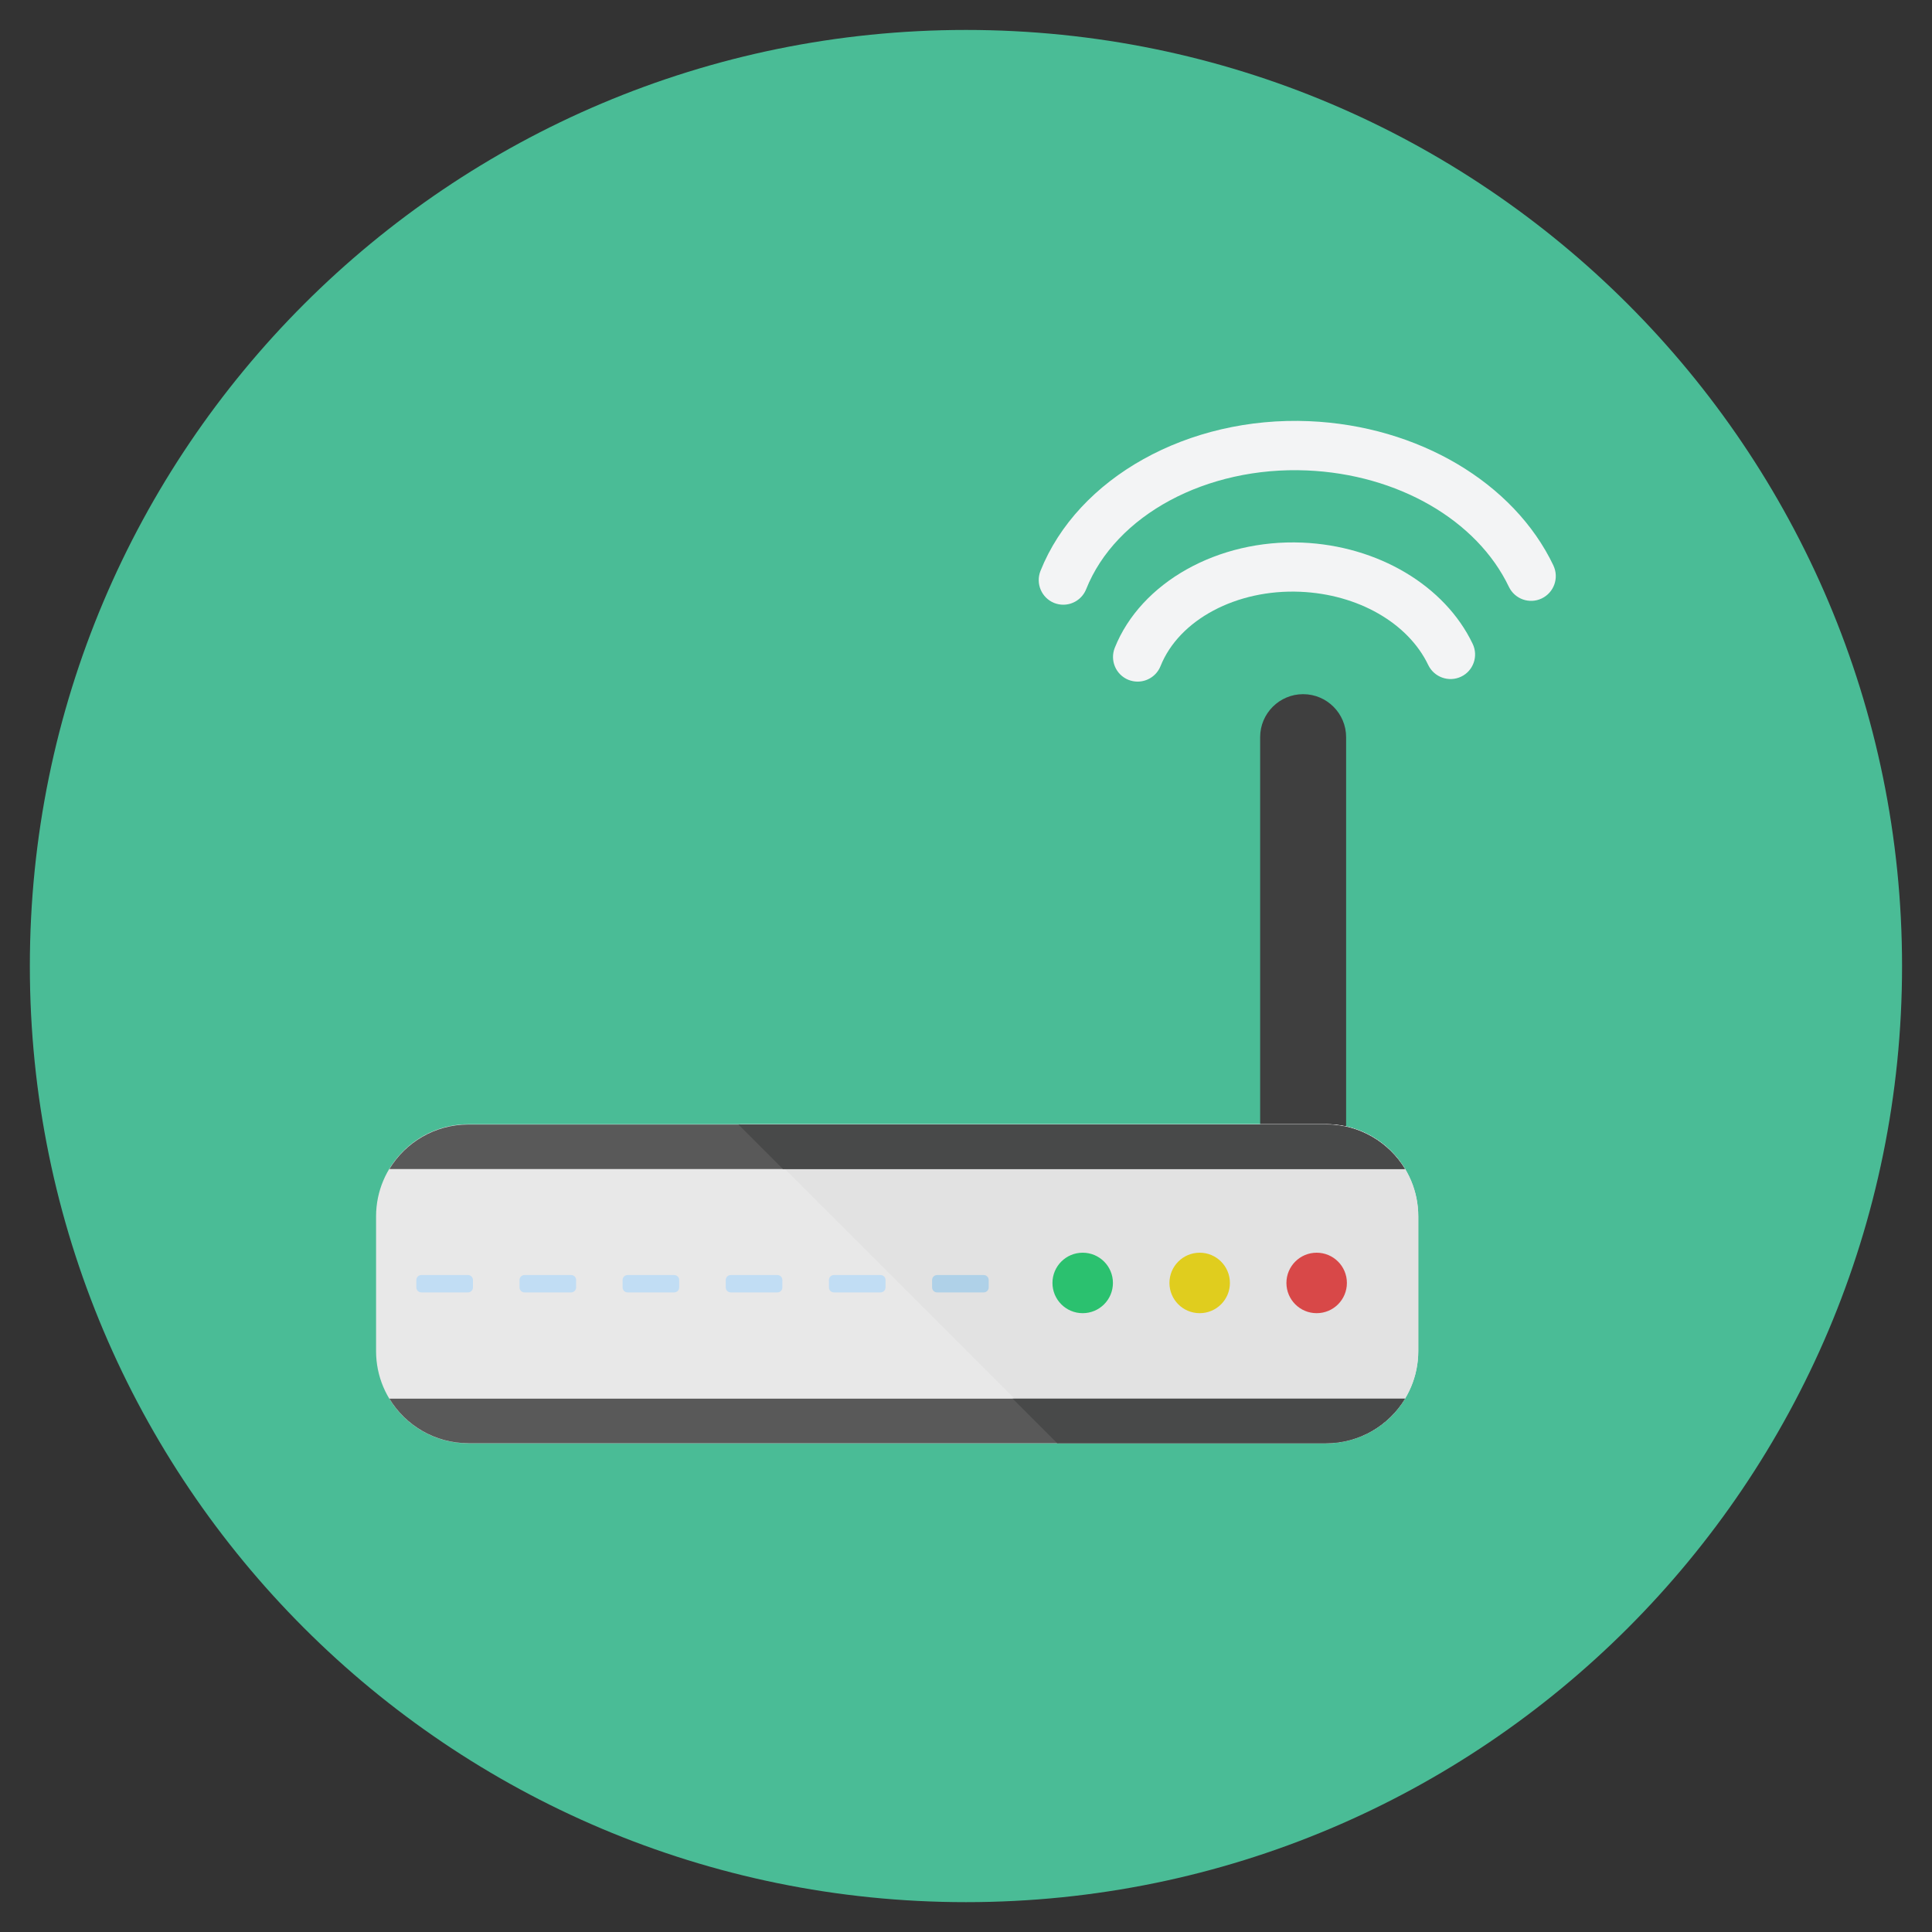 <?xml version="1.0" encoding="utf-8"?>
<!-- Generated by IcoMoon.io -->
<!DOCTYPE svg PUBLIC "-//W3C//DTD SVG 1.1//EN" "http://www.w3.org/Graphics/SVG/1.1/DTD/svg11.dtd">
<svg version="1.1" xmlns="http://www.w3.org/2000/svg" xmlns:xlink="http://www.w3.org/1999/xlink" width="20" height="20" viewBox="0 0 20 20">
<rect x="0" y="0" width="20" height="20" fill="#333333" stroke="none"/>
<path fill="rgb(74, 188, 150)" d="M10 0.31c-5.352 0-9.691 4.338-9.691 9.691s4.339 9.69 9.691 9.69c5.352 0 9.69-4.339 9.69-9.69s-4.339-9.691-9.69-9.691z"></path>
<path fill="rgb(63, 63, 63)" d="M13.49 7.186c-0.245 0-0.445 0.199-0.445 0.445v4.714c0 0.245 0.199 0.445 0.445 0.445s0.445-0.199 0.445-0.445v-4.714c0-0.245-0.199-0.445-0.445-0.445z"></path>
<path fill="rgb(232, 232, 232)" d="M13.727 11.638h-8.879c-0.527 0-0.955 0.427-0.955 0.955v1.393c0 0.527 0.427 0.955 0.955 0.955h8.879c0.527 0 0.955-0.427 0.955-0.955v-1.393c0-0.527-0.427-0.955-0.955-0.955z"></path>
<path fill="rgb(226, 226, 226)" d="M13.727 11.638h-6.066l3.302 3.302h2.764c0.527 0 0.955-0.427 0.955-0.955v-1.393c0-0.527-0.427-0.955-0.955-0.955z"></path>
<path fill="rgb(243, 244, 245)" d="M15.245 6.665c-0.288-0.603-0.98-1.015-1.764-1.048-0.872-0.036-1.67 0.411-1.941 1.089-0.052 0.131 0.011 0.279 0.142 0.332 0.031 0.012 0.063 0.018 0.095 0.018 0.101 0 0.197-0.061 0.237-0.161 0.192-0.48 0.787-0.797 1.446-0.769 0.597 0.025 1.117 0.323 1.325 0.758 0.061 0.127 0.213 0.181 0.34 0.121s0.181-0.213 0.12-0.34z"></path>
<path fill="rgb(243, 244, 245)" d="M16.082 5.856c-0.41-0.861-1.403-1.448-2.53-1.496-1.252-0.053-2.395 0.584-2.781 1.55-0.052 0.131 0.011 0.279 0.142 0.332 0.031 0.012 0.063 0.018 0.094 0.018 0.101 0 0.197-0.061 0.237-0.161 0.306-0.768 1.246-1.273 2.285-1.229 0.94 0.040 1.76 0.513 2.091 1.205 0.061 0.127 0.213 0.181 0.34 0.12s0.181-0.213 0.121-0.34z"></path>
<path fill="rgb(89, 89, 89)" d="M4.031 14.479c0.167 0.276 0.471 0.461 0.817 0.461h8.879c0.346 0 0.65-0.185 0.817-0.461h-10.513z"></path>
<path fill="rgb(89, 89, 89)" d="M13.727 11.641h-8.879c-0.346 0-0.65 0.185-0.817 0.461h10.513c-0.167-0.276-0.471-0.461-0.817-0.461z"></path>
<path fill="rgb(193, 221, 244)" d="M4.844 13.199h-0.482c-0.029 0-0.052 0.023-0.052 0.052v0.076c0 0.029 0.023 0.052 0.052 0.052h0.482c0.029 0 0.052-0.023 0.052-0.052v-0.076c0-0.029-0.023-0.052-0.052-0.052z"></path>
<path fill="rgb(193, 221, 244)" d="M5.912 13.199h-0.482c-0.029 0-0.052 0.023-0.052 0.052v0.076c0 0.029 0.023 0.052 0.052 0.052h0.482c0.029 0 0.052-0.023 0.052-0.052v-0.076c0-0.029-0.023-0.052-0.052-0.052z"></path>
<path fill="rgb(193, 221, 244)" d="M6.979 13.199h-0.482c-0.029 0-0.052 0.023-0.052 0.052v0.076c0 0.029 0.023 0.052 0.052 0.052h0.482c0.029 0 0.052-0.023 0.052-0.052v-0.076c0-0.029-0.023-0.052-0.052-0.052z"></path>
<path fill="rgb(193, 221, 244)" d="M8.047 13.199h-0.482c-0.029 0-0.052 0.023-0.052 0.052v0.076c0 0.029 0.023 0.052 0.052 0.052h0.482c0.029 0 0.052-0.023 0.052-0.052v-0.076c0-0.029-0.023-0.052-0.052-0.052z"></path>
<path fill="rgb(193, 221, 244)" d="M9.115 13.199h-0.482c-0.029 0-0.052 0.023-0.052 0.052v0.076c0 0.029 0.023 0.052 0.052 0.052h0.482c0.029 0 0.052-0.023 0.052-0.052v-0.076c0-0.029-0.023-0.052-0.052-0.052z"></path>
<path fill="rgb(175, 209, 232)" d="M10.183 13.199h-0.482c-0.029 0-0.052 0.023-0.052 0.052v0.076c0 0.029 0.023 0.052 0.052 0.052h0.482c0.029 0 0.052-0.023 0.052-0.052v-0.076c0-0.029-0.023-0.052-0.052-0.052z"></path>
<path fill="rgb(72, 73, 73)" d="M10.483 14.479l0.461 0.461h2.783c0.346 0 0.65-0.185 0.817-0.461h-4.061z"></path>
<path fill="rgb(72, 73, 73)" d="M13.727 11.641h-6.083l0.461 0.461h6.439c-0.167-0.276-0.471-0.461-0.817-0.461z"></path>
<path fill="rgb(43, 193, 111)" d="M11.521 13.281c0 0.173-0.14 0.313-0.313 0.313s-0.313-0.14-0.313-0.313c0-0.173 0.14-0.313 0.313-0.313s0.313 0.14 0.313 0.313z"></path>
<path fill="rgb(224, 205, 30)" d="M12.732 13.281c0 0.173-0.14 0.313-0.313 0.313s-0.313-0.14-0.313-0.313c0-0.173 0.14-0.313 0.313-0.313s0.313 0.14 0.313 0.313z"></path>
<path fill="rgb(216, 72, 72)" d="M13.943 13.281c0 0.173-0.14 0.313-0.313 0.313s-0.313-0.14-0.313-0.313c0-0.173 0.14-0.313 0.313-0.313s0.313 0.14 0.313 0.313z"></path>
</svg>
